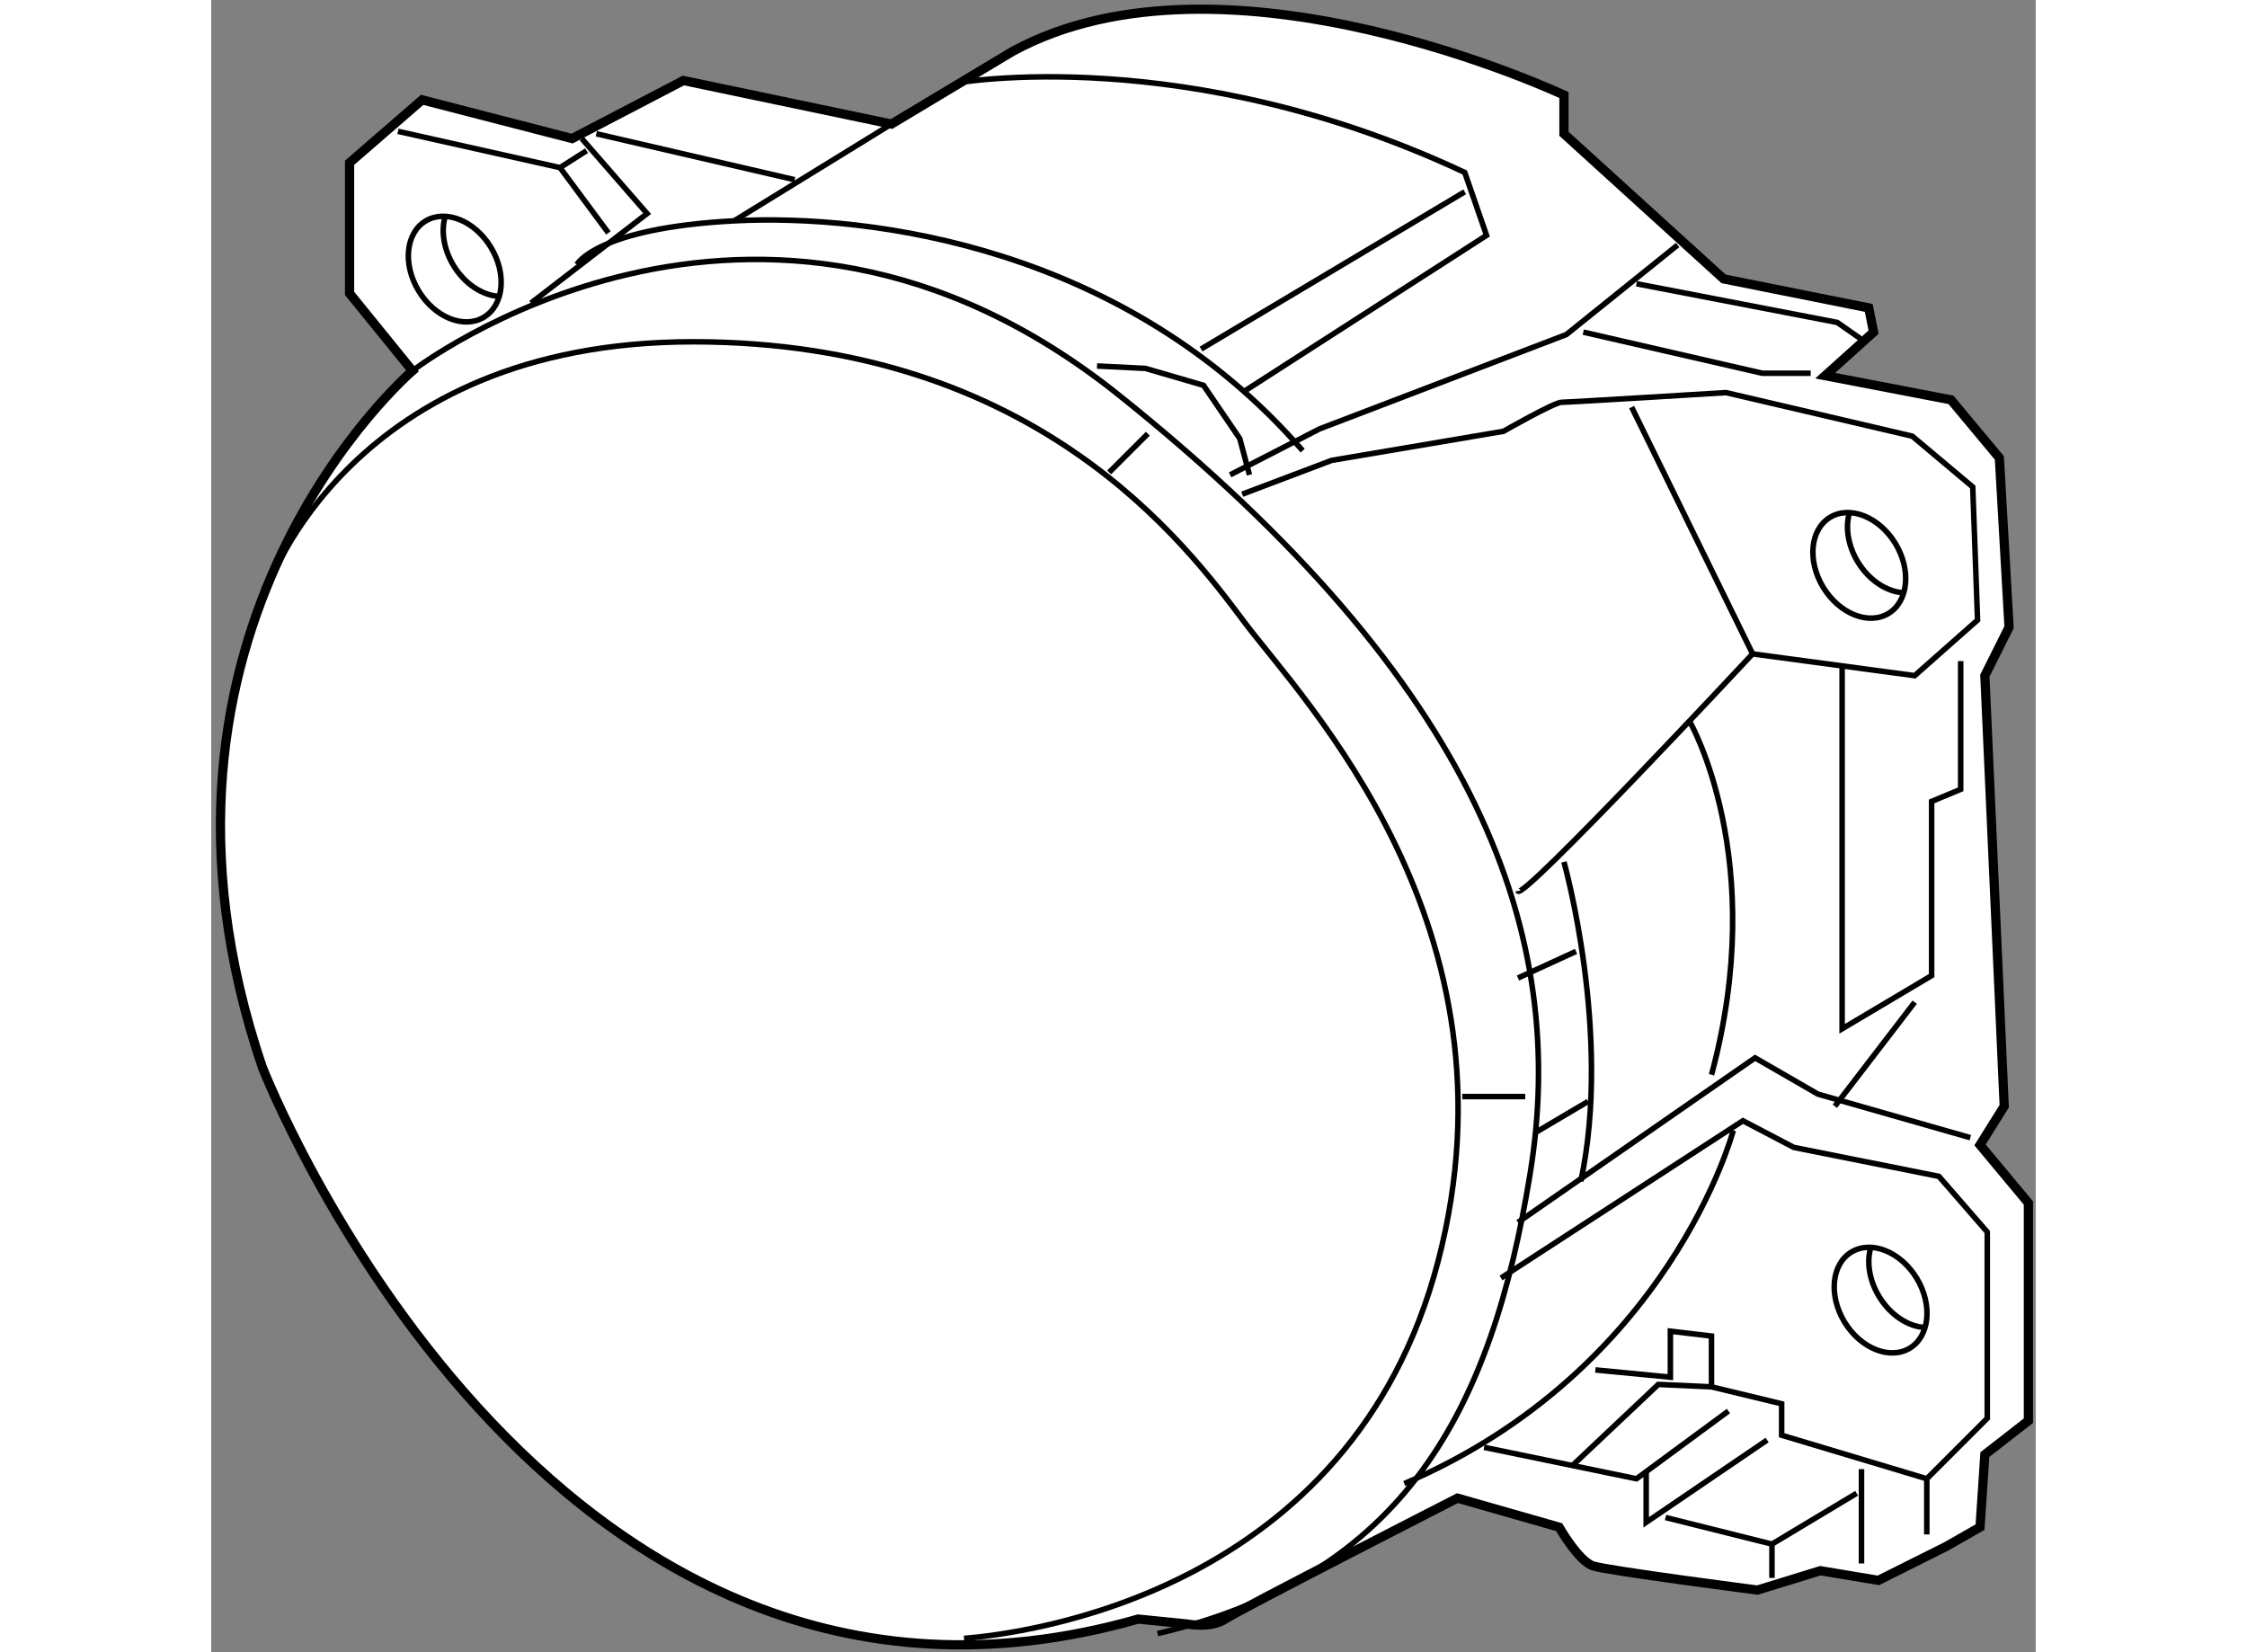 <?xml version="1.0" encoding="utf-8"?>
<!-- Generator: Adobe Illustrator 15.1.0, SVG Export Plug-In . SVG Version: 6.00 Build 0)  -->
<!DOCTYPE svg PUBLIC "-//W3C//DTD SVG 1.1//EN" "http://www.w3.org/Graphics/SVG/1.1/DTD/svg11.dtd">
<svg version="1.1" xmlns="http://www.w3.org/2000/svg" xmlns:xlink="http://www.w3.org/1999/xlink" x="0px" y="0px" width="244.8px"
	 height="180px" viewBox="44.96 45.719 99.05 89.696" enable-background="new 0 0 244.8 180" xml:space="preserve">
	
<rect x="44.96" y="45.719" width="99.05" height="89.696" fill="#808080" stroke="none"/>
	
<g><path fill="#FFFFFF" stroke="#000000" stroke-width="0.5" d="M55.882,65.851c0,0-16.284,13.92-8.142,37.822
				c0,0,15.234,39.137,47.541,29.943l2.627,0.263c0,0,1.314,0.264,2.101-0.263c0.789-0.525,12.608-6.566,12.608-6.566l5.516,1.576
				c0,0,1.051,1.838,1.838,2.101c0.788,0.264,8.93,1.314,8.93,1.314l3.415-1.051l3.151,0.525l3.677-1.839l1.84-1.051l0.262-3.939
				l2.364-1.839c0,0,0-1.577,0-2.364c0-0.788,0-9.456,0-9.456l-2.626-3.151l1.313-2.101l-1.051-23.377l1.313-2.627l-0.525-9.192
				l-2.627-3.152l-6.829-1.313l2.627-2.364l-0.263-1.314l-7.879-1.576l-8.668-7.879v-2.101c0,0-18.387-8.667-29.943-2.364
				l-6.566,3.939l-11.294-2.364l-6.042,3.151l-8.142-2.101l-3.939,3.415v7.092L55.882,65.851z"></path><path fill="none" stroke="#000000" stroke-width="0.3" d="M55.882,65.851c0,0,18.649-14.447,38.349,1.313
				s24.427,29.418,22.326,42.289s-6.829,21.801-20.225,24.952"></path><path fill="none" stroke="#000000" stroke-width="0.3" d="M48.003,77.67c0,0,4.465-13.396,23.113-13.396
				c18.649,0,26.792,11.032,29.944,15.235c3.151,4.203,15.234,16.547,10.506,34.67s-22.589,20.225-25.74,20.487"></path><line fill="none" stroke="#000000" stroke-width="0.3" x1="93.705" y1="71.366" x2="95.807" y2="69.265"></line><line fill="none" stroke="#000000" stroke-width="0.3" x1="112.879" y1="105.25" x2="116.294" y2="105.25"></line><polyline fill="none" stroke="#000000" stroke-width="0.3" points="65.076,53.242 68.622,57.314 62.317,62.173 		"></polyline><path fill="none" stroke="#000000" stroke-width="0.3" d="M64.813,60.072c0,0,1.051-1.97,8.537-2.364
				c7.486-0.393,21.276,1.445,30.862,12.477"></path><line fill="none" stroke="#000000" stroke-width="0.3" x1="73.349" y1="57.708" x2="81.886" y2="52.455"></line><line fill="none" stroke="#000000" stroke-width="0.3" x1="65.864" y1="52.98" x2="76.633" y2="55.475"></line><path fill="none" stroke="#000000" stroke-width="0.3" d="M85.432,50.223c0,0,12.476-2.233,27.579,4.859l1.183,3.414
				l-13.264,8.536"></path><line fill="none" stroke="#000000" stroke-width="0.3" x1="98.696" y1="64.668" x2="113.01" y2="56.132"></line><path fill="none" stroke="#000000" stroke-width="0.3" d="M100.929,72.549l4.859-1.838l9.324-1.577c0,0,2.758-1.576,3.152-1.576
				s8.93-0.525,8.93-0.525l10.112,2.364l3.283,2.758l0.263,7.224l-3.415,3.02l-8.799-1.182c0,0-12.607,13.527-12.739,12.871"></path><line fill="none" stroke="#000000" stroke-width="0.3" x1="122.072" y1="67.821" x2="128.639" y2="81.216"></line><polyline fill="none" stroke="#000000" stroke-width="0.3" points="100.272,71.498 105.131,69.002 118.527,63.881 124.567,59.021 
						"></polyline><polyline fill="none" stroke="#000000" stroke-width="0.3" points="119.445,63.75 129.164,65.982 131.791,65.982 		"></polyline><polyline fill="none" stroke="#000000" stroke-width="0.3" points="93.048,65.588 95.675,65.719 98.828,66.638 100.797,69.528 
				101.323,71.498 		"></polyline><polyline fill="none" stroke="#000000" stroke-width="0.3" points="122.335,61.123 133.235,63.224 134.55,64.144 		"></polyline><polyline fill="none" stroke="#000000" stroke-width="0.3" points="139.934,81.61 139.934,88.57 138.357,89.227 138.357,98.683 
				133.498,101.571 133.498,81.741 		"></polyline><polyline fill="none" stroke="#000000" stroke-width="0.3" points="114.98,115.099 128.113,106.563 130.871,108.008 
				138.752,109.583 141.378,112.604 141.378,122.716 138.095,125.999 130.215,123.635 130.215,121.928 126.406,121.009 
				126.406,118.251 124.174,117.988 124.174,120.483 120.103,120.09 		"></polyline><path fill="none" stroke="#000000" stroke-width="0.3" d="M127.589,107.088c0,0-3.415,13.002-17.861,19.174"></path><polyline fill="none" stroke="#000000" stroke-width="0.3" points="114.062,124.292 122.335,125.999 127.326,122.322 		"></polyline><polyline fill="none" stroke="#000000" stroke-width="0.3" points="122.861,125.604 122.861,128.363 129.427,123.897 		"></polyline><polyline fill="none" stroke="#000000" stroke-width="0.3" points="123.911,128.101 129.689,129.546 129.689,131.384 		"></polyline><line fill="none" stroke="#000000" stroke-width="0.3" x1="134.55" y1="125.475" x2="134.55" y2="130.596"></line><line fill="none" stroke="#000000" stroke-width="0.3" x1="129.689" y1="129.546" x2="134.286" y2="126.787"></line><line fill="none" stroke="#000000" stroke-width="0.3" x1="138.095" y1="125.999" x2="138.095" y2="129.02"></line><polyline fill="none" stroke="#000000" stroke-width="0.3" points="115.9,112.079 128.771,103.148 132.186,105.118 
				140.459,107.482 		"></polyline><line fill="none" stroke="#000000" stroke-width="0.3" x1="133.104" y1="105.775" x2="137.438" y2="100.127"></line><path fill="none" stroke="#000000" stroke-width="0.3" d="M125.225,84.893c0,0,4.334,7.487,1.182,19.174"></path><path fill="none" stroke="#000000" stroke-width="0.3" d="M118.396,92.511c0,0,2.627,9.323,0.918,17.335"></path><line fill="none" stroke="#000000" stroke-width="0.3" x1="116.82" y1="107.22" x2="119.708" y2="105.513"></line><line fill="none" stroke="#000000" stroke-width="0.3" x1="115.9" y1="98.814" x2="119.052" y2="97.369"></line><ellipse transform="matrix(0.854 -0.52 0.52 0.854 -22.886 39.072)" fill="none" stroke="#000000" stroke-width="0.3" cx="58.194" cy="60.324" rx="2.291" ry="3.054"></ellipse><path fill="none" stroke="#000000" stroke-width="0.3" d="M60.545,61.806c-0.88-0.066-1.825-0.675-2.43-1.668
				c-0.543-0.895-0.685-1.89-0.455-2.671"></path><path fill="none" stroke="#000000" stroke-width="0.3" d="M136.388,75.222c0.874,1.438,0.71,3.139-0.369,3.798
				c-1.079,0.656-2.669,0.025-3.547-1.416c-0.874-1.441-0.71-3.141,0.369-3.798C133.925,73.146,135.51,73.781,136.388,75.222z"></path><path fill="none" stroke="#000000" stroke-width="0.3" d="M136.782,77.895c-0.881-0.067-1.825-0.676-2.431-1.669
				c-0.543-0.895-0.685-1.89-0.456-2.672"></path><path fill="none" stroke="#000000" stroke-width="0.3" d="M137.545,115.108c0.874,1.439,0.709,3.141-0.37,3.8
				c-1.079,0.655-2.667,0.023-3.545-1.416c-0.874-1.441-0.71-3.143,0.369-3.799C135.083,113.034,136.666,113.669,137.545,115.108z"></path><path fill="none" stroke="#000000" stroke-width="0.3" d="M137.938,117.783c-0.88-0.067-1.823-0.678-2.429-1.671
				c-0.545-0.895-0.687-1.888-0.456-2.671"></path><polyline fill="none" stroke="#000000" stroke-width="0.3" points="118.79,125.343 123.518,120.878 126.406,121.009 		"></polyline><polyline fill="none" stroke="#000000" stroke-width="0.3" points="55.095,52.849 63.894,54.819 66.521,58.365 		"></polyline><line fill="none" stroke="#000000" stroke-width="0.3" x1="63.894" y1="54.819" x2="65.338" y2="53.899"></line></g>


</svg>